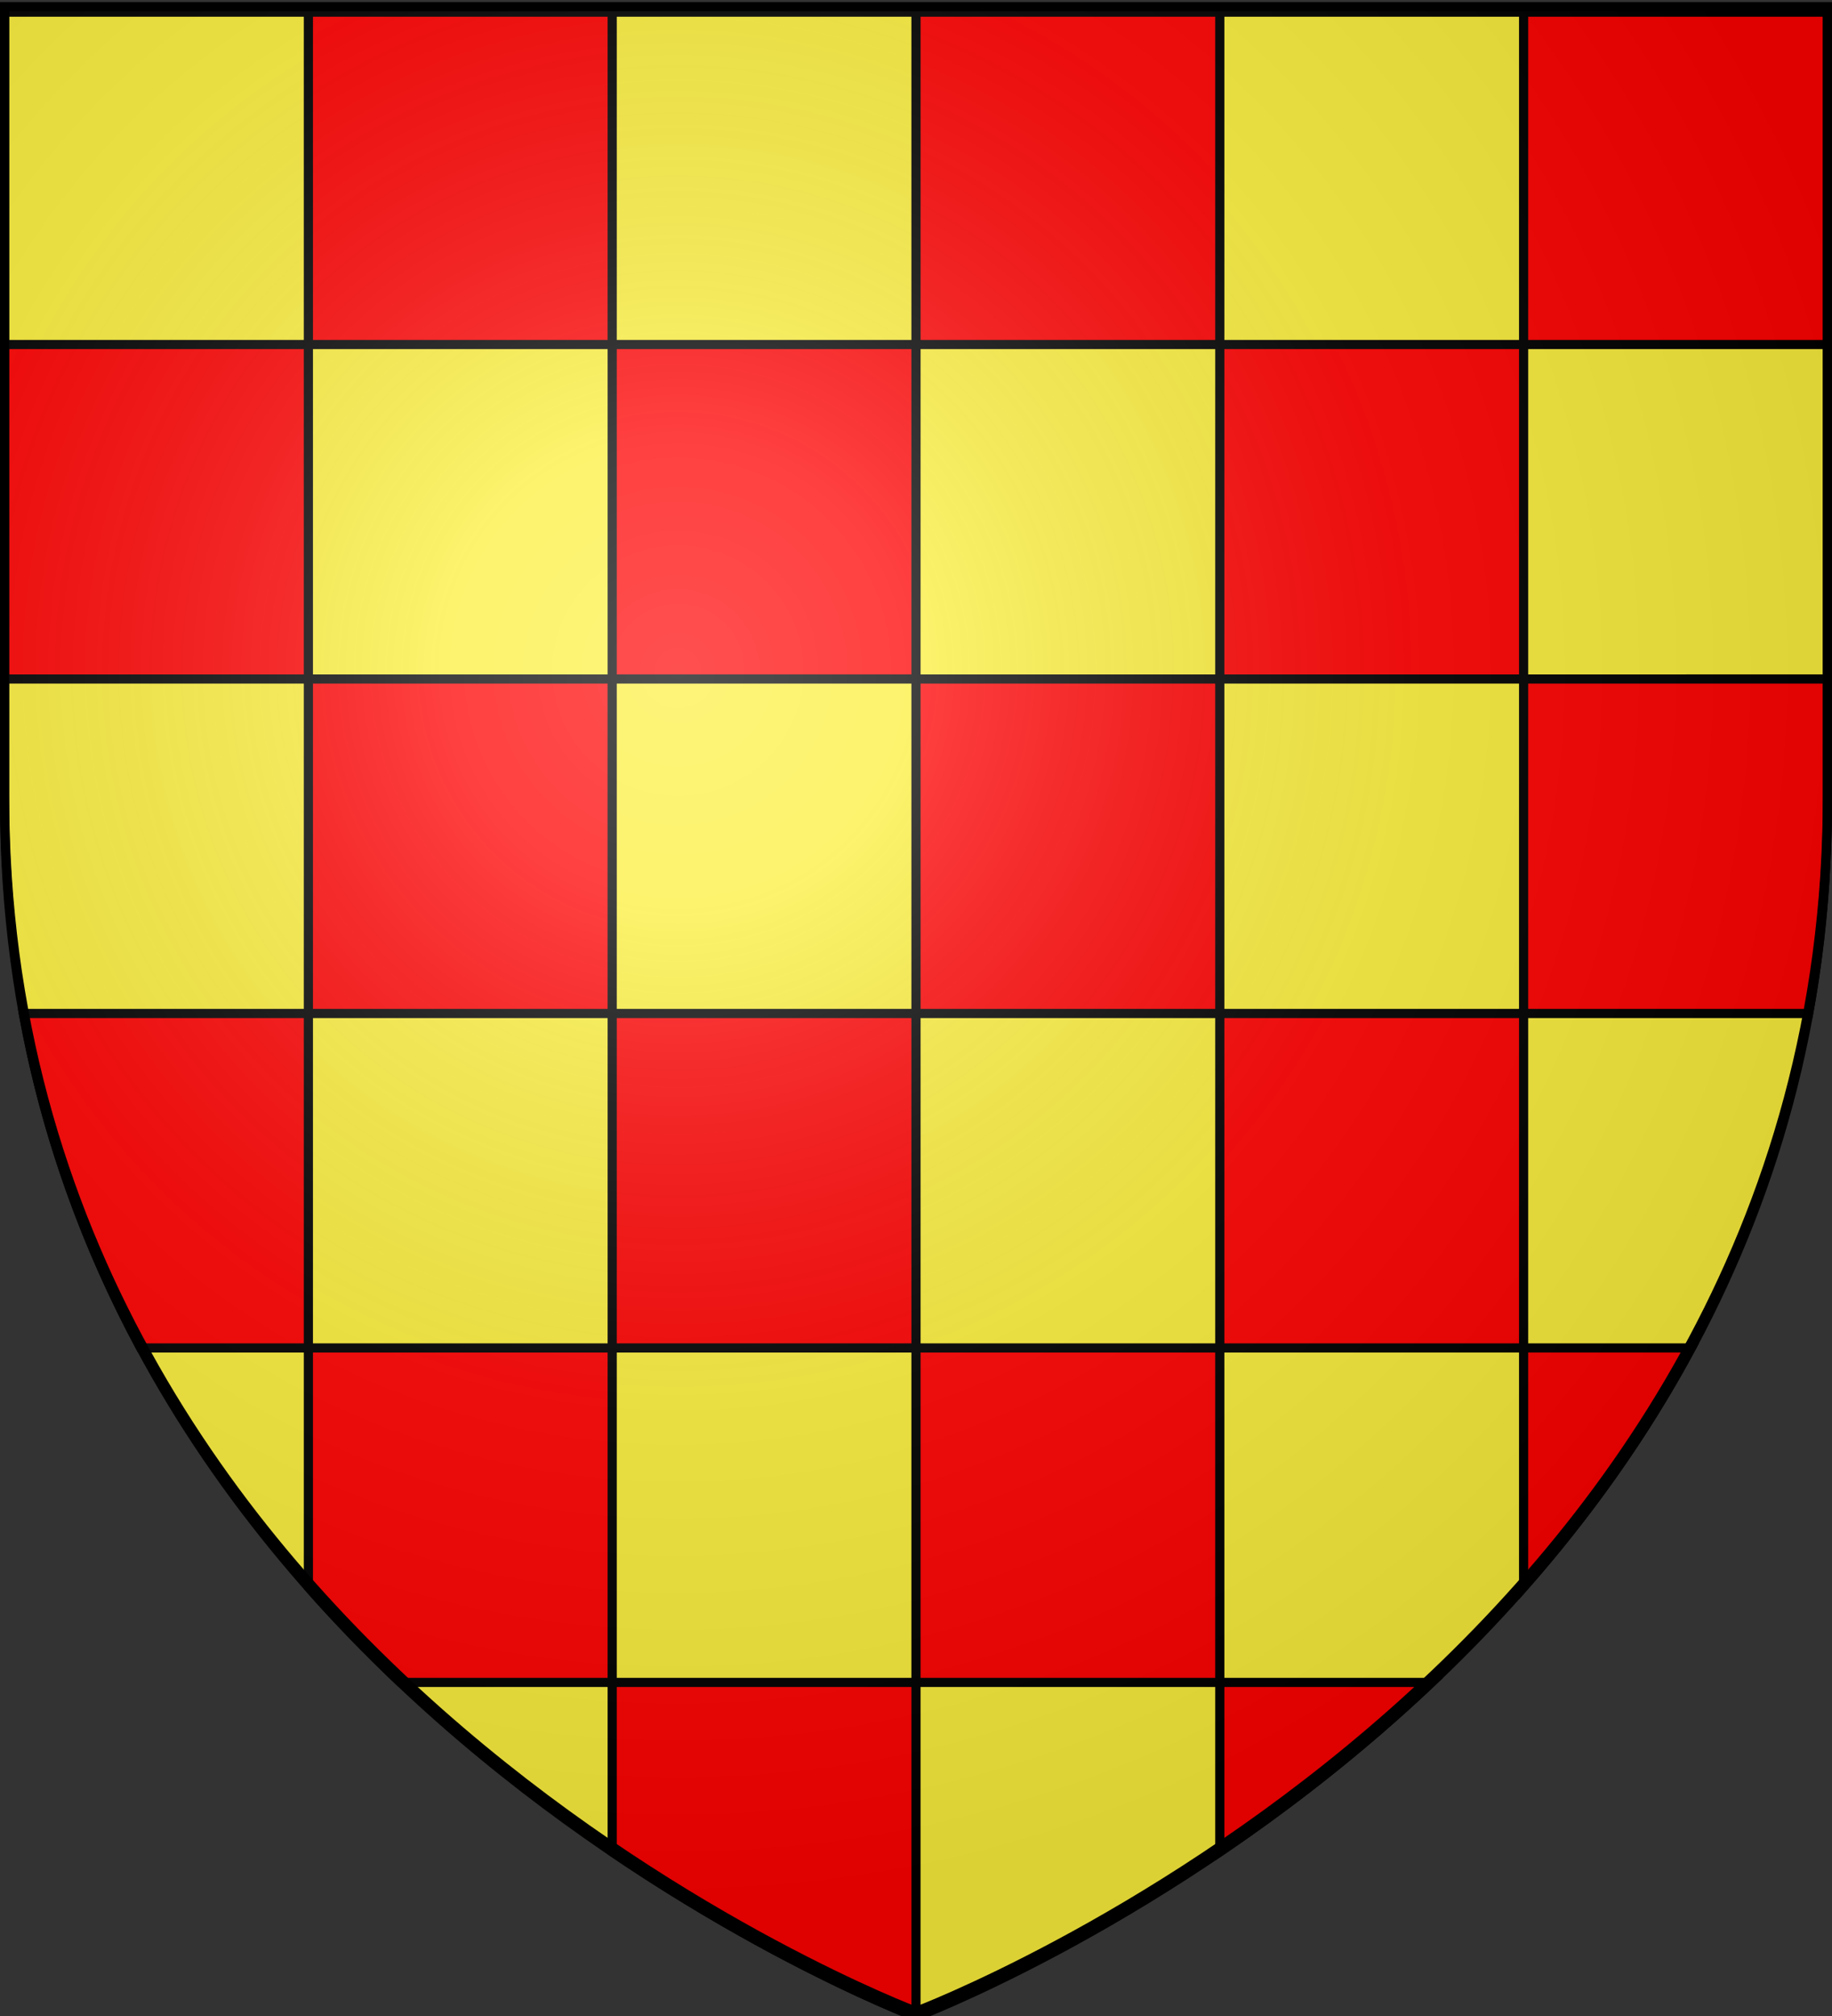 <svg xmlns="http://www.w3.org/2000/svg" xmlns:xlink="http://www.w3.org/1999/xlink" width="600" height="660" version="1.0"><rect width="100%" height="100%" fill="#333333" stroke="none"/><desc>Flag of Canton of Valais (Wallis)</desc><defs><radialGradient xlink:href="#b" id="c" cx="221.445" cy="226.331" r="300" fx="221.445" fy="226.331" gradientTransform="matrix(1.353 0 0 1.349 -77.63 -85.747)" gradientUnits="userSpaceOnUse"/><linearGradient id="b"><stop offset="0" style="stop-color:white;stop-opacity:.314"/><stop offset=".19" style="stop-color:white;stop-opacity:.251"/><stop offset=".6" style="stop-color:#6b6b6b;stop-opacity:.125"/><stop offset="1" style="stop-color:black;stop-opacity:.125"/></linearGradient></defs><path d="M952.414 671.776s298.5-112.32 298.5-397.772V15.452h-597v258.552c0 285.452 298.5 397.772 298.5 397.772z" style="fill:#fcef3c;fill-opacity:1;fill-rule:evenodd;stroke:#000;stroke-width:3;stroke-linecap:butt;stroke-linejoin:miter;stroke-miterlimit:4;stroke-dasharray:none;stroke-opacity:1" transform="translate(-652.414 -11.483)"/><path d="M753.414 15.463v108.813h99.5V15.463zm99.5 108.813v109.5h99.5v-109.5zm99.5 0h99.5V15.463h-99.5zm99.5 0v109.5h99.5v-109.5zm99.5 0h99.5V15.463h-99.5zm0 109.5v109.5h93.344c3.968-21.856 6.156-44.947 6.156-69.281v-40.22zm0 109.5h-99.5v109.5h99.5zm0 109.5v78.344c20.275-22.99 39.18-49.044 54.937-78.344zm-99.5 0h-99.5v109.5h99.5zm0 109.5v55.5c22.232-15.075 46.126-33.494 69.375-55.5zm-99.5 0h-99.5v55.5c54.801 37.16 99.5 54 99.5 54zm-99.5 0v-109.5h-99.5v78.344c9.788 11.098 19.888 21.467 30.125 31.156zm-99.5-109.5v-109.5H660.07c7.38 40.642 20.96 77.057 38.406 109.5zm0-109.5h99.5v-109.5h-99.5zm0-109.5v-109.5h-99.5v109.5zm99.5 109.5v109.5h99.5v-109.5zm99.5 0h99.5v-109.5h-99.5z" style="color:#000;fill:red;fill-opacity:1;fill-rule:nonzero;stroke:#000;stroke-width:3;stroke-linecap:butt;stroke-linejoin:miter;marker:none;marker-start:none;marker-mid:none;marker-end:none;stroke-miterlimit:4;stroke-dasharray:none;stroke-dashoffset:0;stroke-opacity:1;visibility:visible;display:inline;overflow:visible" transform="translate(-652.414 -11.483)"/><path d="M300 658.5s298.5-112.32 298.5-397.772V2.176H1.5v258.552C1.5 546.18 300 658.5 300 658.5" style="opacity:1;fill:url(#c);fill-opacity:1;fill-rule:evenodd;stroke:none;stroke-width:1px;stroke-linecap:butt;stroke-linejoin:miter;stroke-opacity:1"/><path d="M300 658.5S1.5 546.18 1.5 260.728V2.176h597v258.552C598.5 546.18 300 658.5 300 658.5z" style="opacity:1;fill:none;fill-opacity:1;fill-rule:evenodd;stroke:#000;stroke-width:3;stroke-linecap:butt;stroke-linejoin:miter;stroke-miterlimit:4;stroke-dasharray:none;stroke-opacity:1"/></svg>